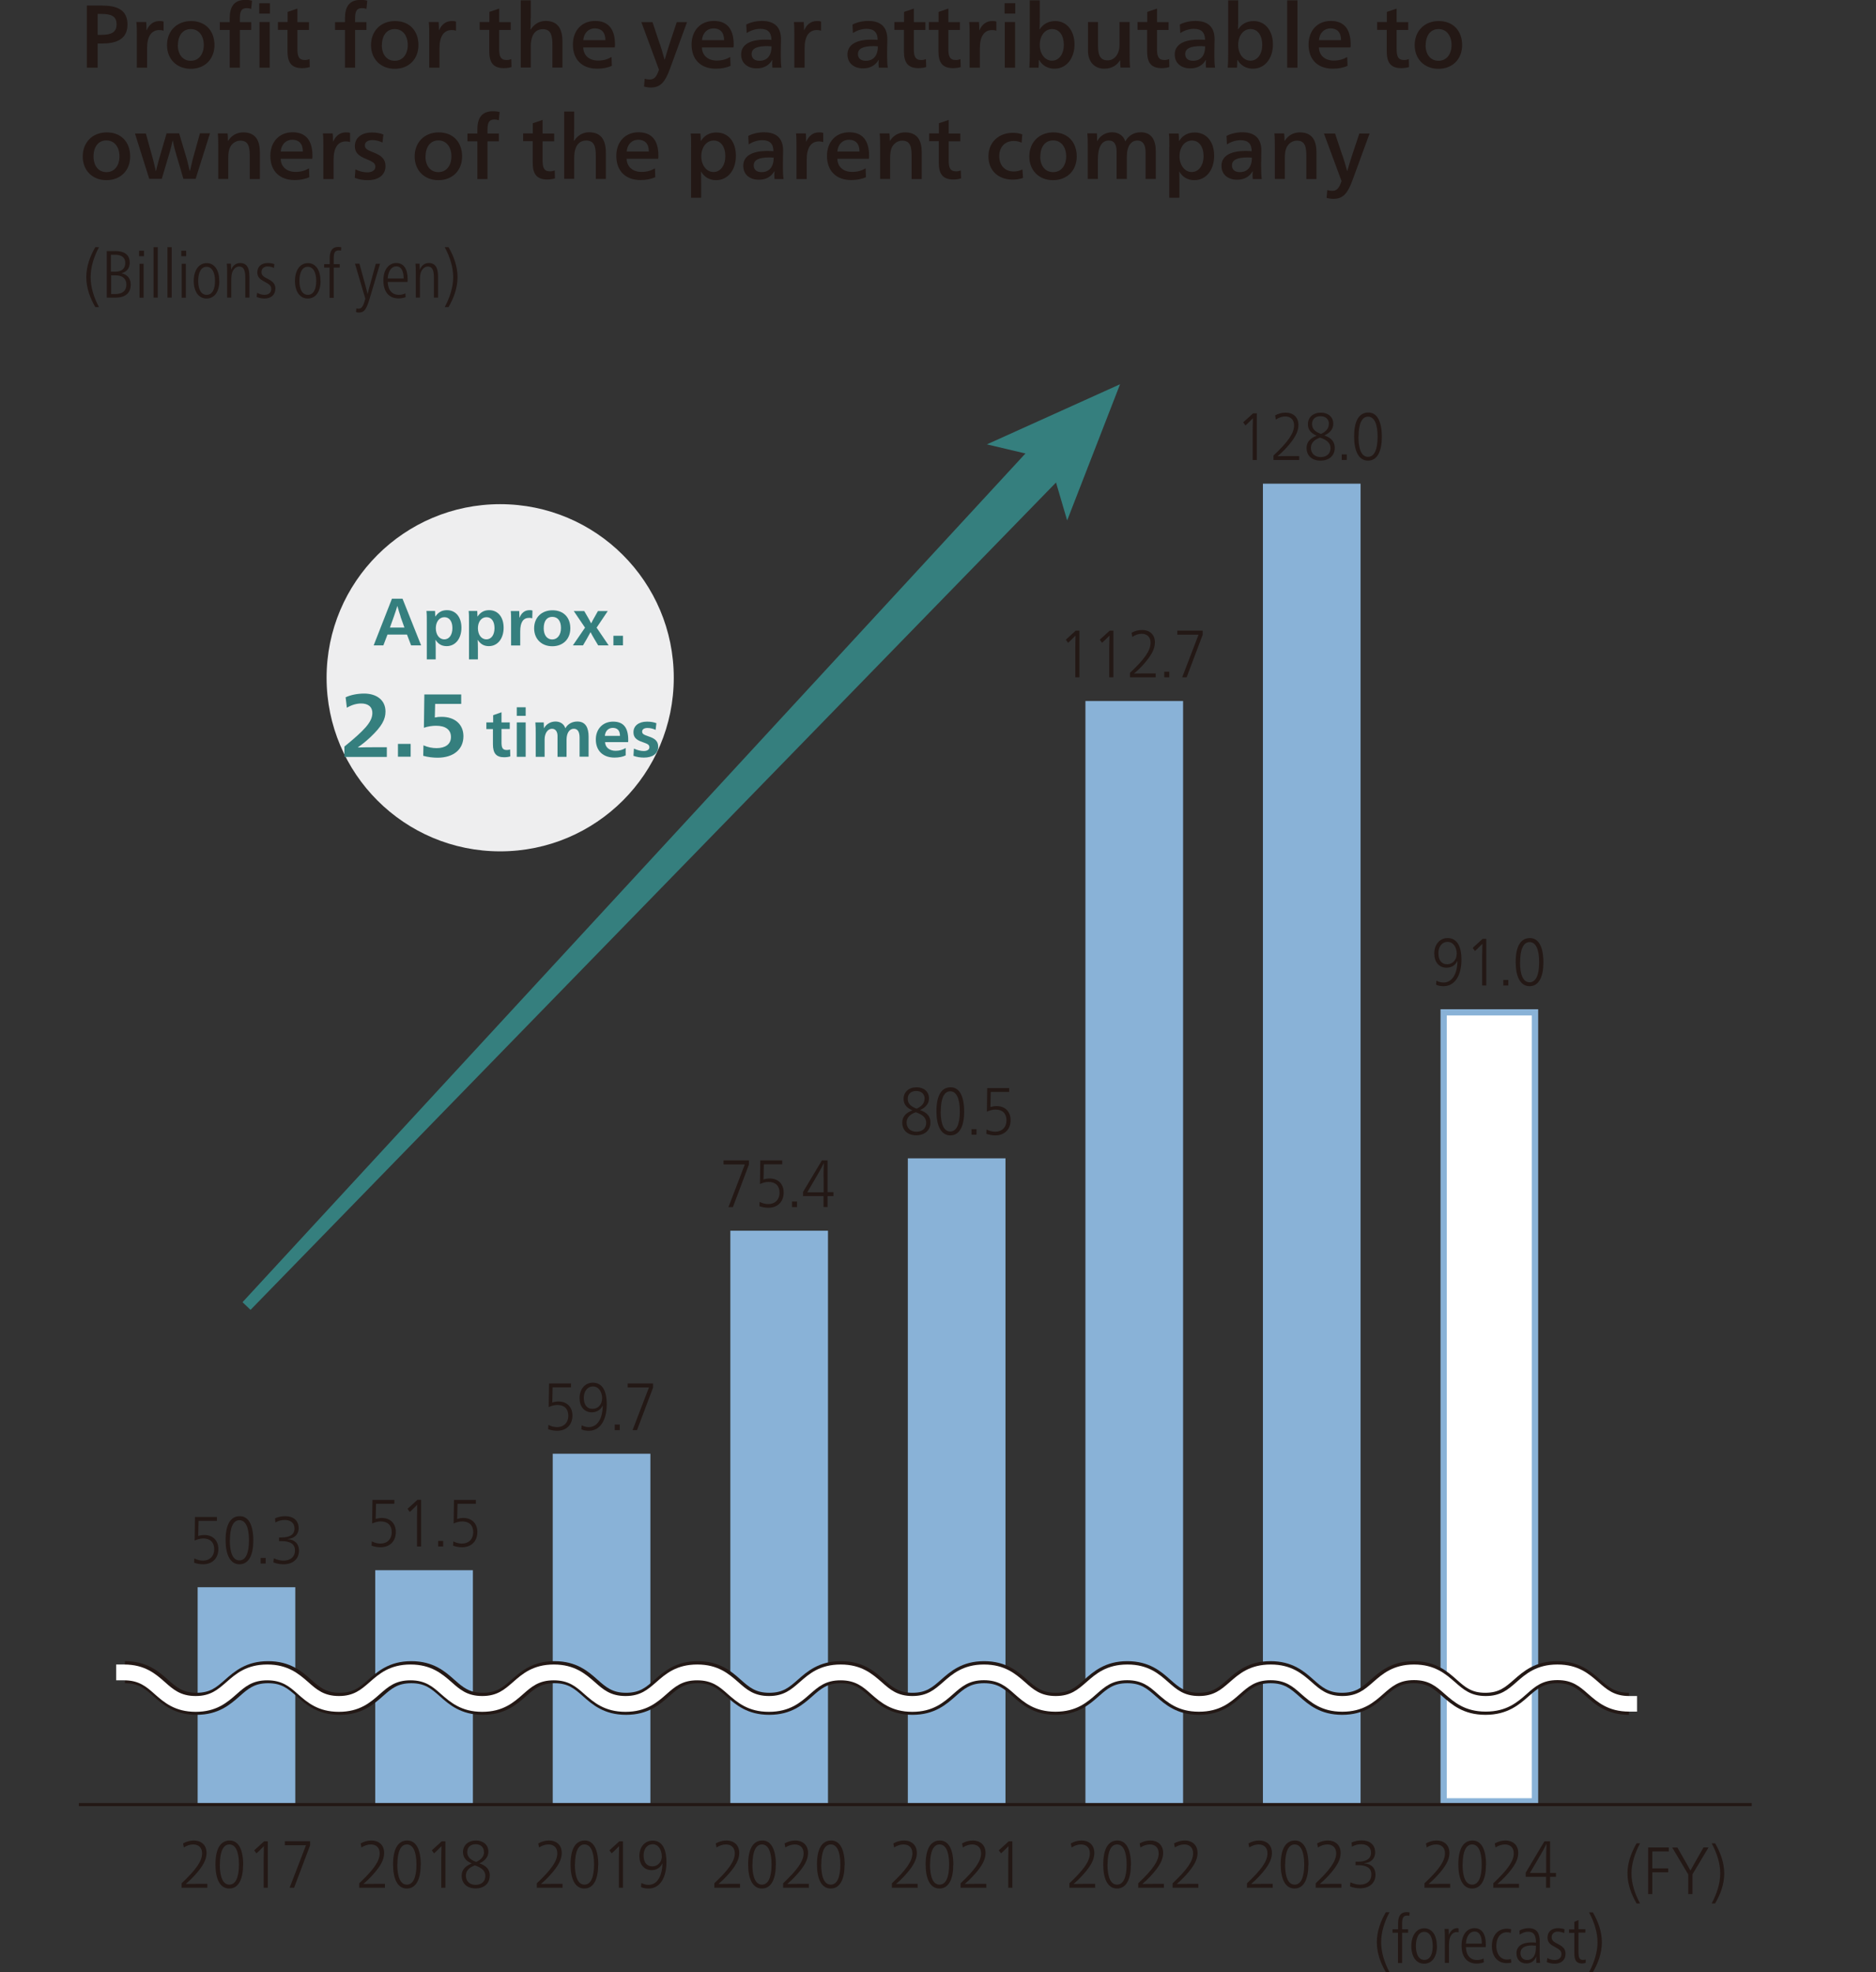 <?xml version="1.0" encoding="UTF-8"?><svg id="b" xmlns="http://www.w3.org/2000/svg" viewBox="0 0 168.48 177.12"><rect x="0" y="0" width="168.48" height="177.12" fill="#333333" stroke="none"/><defs><style>.d{fill:none;}.e{fill:#89b2d7;}.f{fill:#357f7e;}.g{fill:#231815;}.h{fill:#fff;}.i{fill:#eeeeef;}</style></defs><g id="c"><path class="g" d="M9.15.5c1.26,0,2.3.32,2.3,1.7s-1.09,1.71-2.3,1.71h-.38v2.17h-.97V.5h1.34ZM8.77,3.13h.3c.86,0,1.4-.18,1.4-.94s-.5-.94-1.41-.94h-.29v1.87Z"/><path class="g" d="M13.17,2.72c.22-.5.59-.83,1.14-.83.14,0,.26,0,.38.05v.82c-.1-.04-.23-.06-.38-.06-.71,0-1.1.57-1.1,1.62v1.76h-.92v-2.88c0-.43,0-.87-.04-1.22h.88c.02.19.03.52.03.74h.02Z"/><path class="g" d="M19.26,4.05c0,1.27-.87,2.13-2.13,2.13s-2.13-.87-2.13-2.13.87-2.16,2.16-2.16,2.1.87,2.1,2.16ZM15.97,4.05c0,.86.46,1.41,1.16,1.41s1.17-.56,1.17-1.42-.47-1.43-1.17-1.43-1.15.56-1.15,1.45Z"/><path class="g" d="M22.56.8c-.14-.05-.26-.07-.4-.07-.46,0-.62.26-.62.91v.35h1.02v.7h-1.02v3.39h-.91v-3.39h-.89v-.7h.89v-.34c0-1.05.39-1.66,1.41-1.66.21,0,.41.02.59.07l-.07.73ZM24.24,1.22h-.96V.29h.96v.94ZM24.22,6.08h-.92V1.98h.92v4.09Z"/><path class="g" d="M26.71,1.99h1.04v.7h-1.04v1.7c0,.63.1,1,.67,1,.14,0,.29-.03.42-.08l.02.71c-.19.06-.44.1-.69.1-.99,0-1.31-.54-1.31-1.53v-1.91h-.86v-.7h.87v-.91l.88-.3v1.21Z"/><path class="g" d="M32.91.8c-.14-.05-.26-.07-.4-.07-.46,0-.62.26-.62.91v.35h1.02v.7h-1.02v3.39h-.91v-3.39h-.89v-.7h.89v-.34c0-1.05.39-1.66,1.41-1.66.21,0,.41.02.59.07l-.07.73Z"/><path class="g" d="M37.58,4.05c0,1.27-.87,2.13-2.13,2.13s-2.13-.87-2.13-2.13.87-2.16,2.16-2.16,2.1.87,2.1,2.16ZM34.29,4.05c0,.86.46,1.41,1.16,1.41s1.17-.56,1.17-1.42-.47-1.43-1.17-1.43-1.15.56-1.15,1.45Z"/><path class="g" d="M39.43,2.72c.22-.5.59-.83,1.14-.83.14,0,.26,0,.38.05v.82c-.1-.04-.23-.06-.38-.06-.71,0-1.1.57-1.1,1.62v1.76h-.92v-2.88c0-.43,0-.87-.04-1.22h.88c.02.19.03.52.03.74h.02Z"/><path class="g" d="M44.83,1.99h1.04v.7h-1.04v1.7c0,.63.1,1,.67,1,.14,0,.29-.03.42-.08l.02.71c-.19.06-.44.1-.69.1-.99,0-1.31-.54-1.31-1.53v-1.91h-.86v-.7h.87v-.91l.88-.3v1.21Z"/><path class="g" d="M47.66,1.63c0,.38,0,.79-.02,1.02h.02c.3-.46.75-.77,1.34-.77,1.12,0,1.51.74,1.51,1.83v2.36h-.9v-2c0-.79-.08-1.45-.86-1.45-.66,0-1.08.5-1.08,1.54v1.9h-.9V.03h.9v1.6Z"/><path class="g" d="M52.38,4.27c.02.73.56,1.17,1.34,1.17.46,0,.84-.11,1.2-.32l.03.79c-.36.17-.82.26-1.32.26-1.35,0-2.18-.81-2.18-2.17,0-1.26.8-2.12,2-2.12,1.14,0,1.78.68,1.78,2.11,0,.07,0,.2-.02.27h-2.84ZM54.37,3.61c0-.73-.38-1.06-.95-1.06-.54,0-.98.38-1.04,1.06h1.99Z"/><path class="g" d="M59.27,3.97c.11.33.28.89.41,1.38h.02c.08-.28.3-1.02.42-1.38l.66-1.98h.92l-1.54,4.21c-.41,1.12-.82,1.66-1.7,1.66-.19,0-.43-.03-.62-.09l.06-.7c.14.05.29.07.45.07.39,0,.62-.22.83-.88l-1.58-4.27h1l.66,1.98Z"/><path class="g" d="M63.04,4.27c.02.73.56,1.17,1.34,1.17.46,0,.84-.11,1.2-.32l.03.79c-.36.17-.82.26-1.32.26-1.35,0-2.18-.81-2.18-2.17,0-1.26.8-2.12,2-2.12,1.14,0,1.78.68,1.78,2.11,0,.07,0,.2-.02.27h-2.84ZM65.03,3.61c0-.73-.38-1.06-.95-1.06-.54,0-.98.38-1.04,1.06h1.99Z"/><path class="g" d="M67.01,2.21c.4-.22.94-.33,1.42-.33,1.24,0,1.71.67,1.71,1.65,0,.35-.02.8-.02,1.1v.43c0,.39.02.77.06,1.02h-.81c0-.06-.02-.21-.02-.33,0-.1,0-.24.02-.36h-.02c-.28.47-.73.75-1.39.75-.83,0-1.4-.47-1.4-1.25,0-.86.77-1.33,2.14-1.33.17,0,.39,0,.58.02,0-.66-.32-.99-1-.99-.42,0-.88.15-1.22.38l-.04-.75ZM68.91,4.14c-.93,0-1.41.21-1.41.72,0,.38.27.6.7.6.66,0,1.09-.42,1.09-1.3-.1,0-.22-.02-.38-.02Z"/><path class="g" d="M72.22,2.72c.22-.5.59-.83,1.14-.83.14,0,.26,0,.38.05v.82c-.1-.04-.23-.06-.38-.06-.71,0-1.1.57-1.1,1.62v1.76h-.92v-2.88c0-.43,0-.87-.04-1.22h.88c.02.19.03.52.03.74h.02Z"/><path class="g" d="M76.56,2.21c.4-.22.94-.33,1.42-.33,1.24,0,1.71.67,1.71,1.65,0,.35-.02.8-.02,1.1v.43c0,.39.02.77.06,1.02h-.81c0-.06-.02-.21-.02-.33,0-.1,0-.24.02-.36h-.02c-.28.47-.73.75-1.39.75-.83,0-1.4-.47-1.4-1.25,0-.86.77-1.33,2.13-1.33.17,0,.39,0,.58.02,0-.66-.32-.99-1-.99-.42,0-.88.15-1.22.38l-.04-.75ZM78.46,4.14c-.93,0-1.41.21-1.41.72,0,.38.27.6.7.6.66,0,1.09-.42,1.09-1.3-.1,0-.22-.02-.38-.02Z"/><path class="g" d="M82.07,1.99h1.04v.7h-1.04v1.7c0,.63.1,1,.67,1,.14,0,.29-.03.42-.08l.02.71c-.19.06-.44.1-.69.1-.99,0-1.31-.54-1.31-1.53v-1.91h-.86v-.7h.87v-.91l.88-.3v1.21Z"/><path class="g" d="M85.17,1.99h1.04v.7h-1.04v1.7c0,.63.1,1,.67,1,.14,0,.29-.03.42-.08l.02.71c-.19.06-.44.1-.69.1-.99,0-1.31-.54-1.31-1.53v-1.91h-.86v-.7h.87v-.91l.88-.3v1.21Z"/><path class="g" d="M87.96,2.72c.22-.5.59-.83,1.14-.83.14,0,.26,0,.38.05v.82c-.1-.04-.23-.06-.38-.06-.71,0-1.1.57-1.1,1.62v1.76h-.92v-2.88c0-.43,0-.87-.04-1.22h.88c.02.19.03.52.03.74h.02Z"/><path class="g" d="M91.18,1.22h-.96V.29h.96v.94ZM91.16,6.08h-.92V1.98h.92v4.09Z"/><path class="g" d="M93.3,5.4c0,.24-.02.52-.03.68h-.83c.03-.34.04-.8.04-1.23V.03h.9v1.5c0,.4,0,.82-.02,1.1h.02c.3-.47.78-.74,1.39-.74,1.05,0,1.73.89,1.73,2.1s-.69,2.18-1.8,2.18c-.62,0-1.1-.3-1.37-.78h-.02ZM93.38,4.04c0,.79.46,1.41,1.1,1.41s1.06-.61,1.06-1.42-.38-1.42-1.05-1.42-1.11.62-1.11,1.42Z"/><path class="g" d="M100.59,5.41c-.24.38-.66.76-1.42.76-.89,0-1.46-.63-1.46-1.62V1.98h.9v2.07c0,.78.12,1.37.86,1.37.66,0,1.07-.62,1.07-1.36V1.98h.91v2.87c0,.43,0,.88.04,1.22h-.86c-.02-.17-.03-.39-.03-.66h-.02Z"/><path class="g" d="M103.91,1.99h1.04v.7h-1.04v1.7c0,.63.1,1,.67,1,.14,0,.29-.03.42-.08l.02.71c-.19.06-.44.1-.69.1-.99,0-1.31-.54-1.31-1.53v-1.91h-.86v-.7h.87v-.91l.88-.3v1.21Z"/><path class="g" d="M105.95,2.21c.4-.22.94-.33,1.42-.33,1.24,0,1.71.67,1.71,1.65,0,.35-.02.8-.02,1.1v.43c0,.39.02.77.06,1.02h-.81c0-.06-.02-.21-.02-.33,0-.1,0-.24.02-.36h-.02c-.28.47-.73.75-1.39.75-.83,0-1.4-.47-1.4-1.25,0-.86.77-1.33,2.14-1.33.17,0,.39,0,.58.02,0-.66-.32-.99-1-.99-.42,0-.88.15-1.22.38l-.04-.75ZM107.85,4.14c-.93,0-1.41.21-1.41.72,0,.38.27.6.7.6.66,0,1.09-.42,1.09-1.3-.1,0-.22-.02-.38-.02Z"/><path class="g" d="M111.12,5.4c0,.24-.02.52-.03.68h-.83c.03-.34.04-.8.04-1.23V.03h.9v1.5c0,.4,0,.82-.02,1.1h.02c.3-.47.78-.74,1.39-.74,1.05,0,1.73.89,1.73,2.1s-.69,2.18-1.8,2.18c-.62,0-1.1-.3-1.37-.78h-.02ZM111.2,4.04c0,.79.46,1.41,1.1,1.41s1.06-.61,1.06-1.42-.38-1.42-1.05-1.42-1.11.62-1.11,1.42Z"/><path class="g" d="M116.52,6.08h-.92V.03h.92v6.04Z"/><path class="g" d="M118.45,4.27c.02.73.56,1.17,1.34,1.17.46,0,.84-.11,1.2-.32l.03.79c-.36.17-.82.26-1.32.26-1.35,0-2.18-.81-2.18-2.17,0-1.26.8-2.12,2-2.12,1.14,0,1.78.68,1.78,2.11,0,.07,0,.2-.02.27h-2.84ZM120.44,3.61c0-.73-.38-1.06-.95-1.06-.54,0-.98.38-1.04,1.06h1.99Z"/><path class="g" d="M125.43,1.99h1.04v.7h-1.04v1.7c0,.63.1,1,.67,1,.14,0,.29-.03.42-.08l.02.71c-.19.06-.44.1-.69.1-.99,0-1.31-.54-1.31-1.53v-1.91h-.86v-.7h.87v-.91l.88-.3v1.21Z"/><path class="g" d="M131.31,4.05c0,1.27-.87,2.13-2.13,2.13s-2.13-.87-2.13-2.13.87-2.16,2.16-2.16,2.1.87,2.1,2.16ZM128.03,4.05c0,.86.46,1.41,1.16,1.41s1.17-.56,1.17-1.42-.47-1.43-1.17-1.43-1.15.56-1.15,1.45Z"/><path class="g" d="M11.69,14.05c0,1.27-.87,2.13-2.13,2.13s-2.13-.87-2.13-2.13.87-2.16,2.16-2.16,2.1.87,2.1,2.16ZM8.4,14.05c0,.86.46,1.41,1.16,1.41s1.17-.56,1.17-1.42-.47-1.43-1.18-1.43-1.15.56-1.15,1.45Z"/><path class="g" d="M13.41,16.08l-1.29-4.09h.98l.65,2.35c.07.26.18.75.24,1.02h.02c.06-.27.19-.78.26-1.02l.69-2.36h1.13l.7,2.35c.07.26.19.75.25,1.02h.02c.06-.27.18-.78.24-1.02l.66-2.36h.9l-1.29,4.09h-1.1l-.73-2.49c-.06-.22-.18-.69-.22-.94h-.02c-.05.26-.17.72-.23.94l-.74,2.49h-1.12Z"/><path class="g" d="M20.48,12.66c.3-.48.77-.77,1.36-.77,1.13,0,1.5.74,1.5,1.82v2.37h-.91v-2c0-.79-.06-1.45-.84-1.45-.38,0-.72.22-.91.56-.12.22-.18.54-.18.98v1.9h-.9v-2.85c0-.42,0-.85-.04-1.24h.88c.02.18.03.46.03.67h.02Z"/><path class="g" d="M25.21,14.27c.02.73.56,1.17,1.34,1.17.46,0,.84-.11,1.2-.32l.03.79c-.36.17-.82.26-1.32.26-1.35,0-2.18-.81-2.18-2.17,0-1.26.8-2.12,2-2.12,1.14,0,1.78.68,1.78,2.11,0,.07,0,.2-.02.27h-2.84ZM27.2,13.61c0-.73-.38-1.06-.95-1.06-.54,0-.98.38-1.04,1.06h1.99Z"/><path class="g" d="M29.92,12.72c.22-.5.59-.83,1.14-.83.14,0,.26,0,.38.05v.82c-.1-.04-.23-.06-.38-.06-.71,0-1.1.57-1.1,1.62v1.76h-.92v-2.88c0-.43,0-.87-.04-1.22h.88c.02.19.03.52.03.74h.02Z"/><path class="g" d="M31.92,15.21c.35.18.73.27,1.07.27.4,0,.72-.18.72-.5,0-.3-.18-.44-.82-.7-.74-.3-1.02-.6-1.02-1.16,0-.76.62-1.22,1.53-1.22.39,0,.75.06,1.03.18l-.08.72c-.32-.15-.62-.22-.93-.22-.37,0-.65.17-.65.47s.2.42.75.63c.74.29,1.1.61,1.1,1.23,0,.83-.66,1.27-1.58,1.27-.43,0-.81-.06-1.18-.21l.06-.76Z"/><path class="g" d="M41.5,14.05c0,1.27-.87,2.13-2.13,2.13s-2.13-.87-2.13-2.13.87-2.16,2.16-2.16,2.1.87,2.1,2.16ZM38.21,14.05c0,.86.46,1.41,1.16,1.41s1.17-.56,1.17-1.42-.47-1.43-1.17-1.43-1.15.56-1.15,1.45Z"/><path class="g" d="M44.8,10.8c-.14-.05-.26-.07-.4-.07-.46,0-.62.26-.62.91v.35h1.02v.7h-1.02v3.39h-.91v-3.39h-.89v-.7h.89v-.34c0-1.05.39-1.66,1.41-1.66.21,0,.41.02.59.07l-.07.73Z"/><path class="g" d="M48.73,11.99h1.04v.7h-1.04v1.7c0,.63.1,1,.67,1,.14,0,.29-.03.42-.08l.02.71c-.19.06-.44.1-.69.1-.99,0-1.31-.54-1.31-1.53v-1.91h-.86v-.7h.87v-.91l.88-.3v1.21Z"/><path class="g" d="M51.56,11.63c0,.38,0,.79-.02,1.02h.02c.3-.46.75-.77,1.34-.77,1.12,0,1.51.74,1.51,1.83v2.36h-.9v-2c0-.79-.08-1.45-.86-1.45-.66,0-1.08.5-1.08,1.54v1.9h-.9v-6.04h.9v1.6Z"/><path class="g" d="M56.28,14.27c.02.73.56,1.17,1.34,1.17.46,0,.84-.11,1.2-.32l.03.79c-.36.17-.82.26-1.32.26-1.35,0-2.18-.81-2.18-2.17,0-1.26.8-2.12,2-2.12,1.14,0,1.78.68,1.78,2.11,0,.07,0,.2-.02.27h-2.84ZM58.27,13.61c0-.73-.38-1.06-.95-1.06-.54,0-.98.38-1.04,1.06h1.99Z"/><path class="g" d="M62.07,13.21c0-.43,0-.88-.04-1.22h.87c.02.17.03.45.03.66h.02c.34-.51.78-.75,1.4-.75,1.06,0,1.74.83,1.74,2.09s-.7,2.19-1.78,2.19c-.62,0-1.07-.3-1.34-.76h-.02c.02.16.02.76.02,1v1.34h-.91v-4.55ZM62.98,14.04c0,.78.46,1.41,1.1,1.41s1.06-.62,1.06-1.42c0-.85-.4-1.41-1.05-1.41s-1.11.61-1.11,1.42Z"/><path class="g" d="M67.2,12.21c.4-.22.94-.33,1.42-.33,1.24,0,1.71.67,1.71,1.65,0,.35-.02.8-.02,1.1v.43c0,.39.02.77.06,1.02h-.81c0-.06-.02-.21-.02-.33,0-.1,0-.24.02-.36h-.02c-.28.47-.73.75-1.39.75-.83,0-1.4-.47-1.4-1.25,0-.86.77-1.33,2.13-1.33.17,0,.39,0,.58.02,0-.66-.32-.99-1-.99-.42,0-.88.15-1.22.38l-.04-.75ZM69.1,14.14c-.93,0-1.41.21-1.41.72,0,.38.27.6.7.6.66,0,1.09-.42,1.09-1.3-.1,0-.22-.02-.38-.02Z"/><path class="g" d="M72.41,12.72c.22-.5.59-.83,1.14-.83.14,0,.26,0,.38.05v.82c-.1-.04-.23-.06-.38-.06-.71,0-1.1.57-1.1,1.62v1.76h-.92v-2.88c0-.43,0-.87-.04-1.22h.88c.02.19.03.52.03.74h.02Z"/><path class="g" d="M75.2,14.27c.02.73.56,1.17,1.34,1.17.46,0,.84-.11,1.2-.32l.03.79c-.36.17-.82.26-1.32.26-1.35,0-2.18-.81-2.18-2.17,0-1.26.8-2.12,2-2.12,1.14,0,1.78.68,1.78,2.11,0,.07,0,.2-.02.27h-2.84ZM77.19,13.61c0-.73-.38-1.06-.95-1.06-.54,0-.98.38-1.04,1.06h1.99Z"/><path class="g" d="M79.92,12.66c.3-.48.77-.77,1.36-.77,1.13,0,1.5.74,1.5,1.82v2.37h-.91v-2c0-.79-.06-1.45-.84-1.45-.38,0-.72.22-.91.56-.12.22-.18.54-.18.98v1.9h-.9v-2.85c0-.42,0-.85-.04-1.24h.88c.02.18.03.46.03.67h.02Z"/><path class="g" d="M85.2,11.99h1.04v.7h-1.04v1.7c0,.63.1,1,.67,1,.14,0,.29-.03.42-.08l.02.71c-.19.06-.44.1-.69.1-.99,0-1.31-.54-1.31-1.53v-1.91h-.86v-.7h.87v-.91l.88-.3v1.21Z"/><path class="g" d="M91.74,12.81c-.22-.1-.43-.15-.7-.15-.82,0-1.3.58-1.3,1.36s.46,1.38,1.3,1.38c.27,0,.5-.05.78-.18l.06.76c-.28.1-.58.15-.94.15-1.3,0-2.17-.82-2.17-2.09s.93-2.11,2.18-2.11c.32,0,.6.04.86.14l-.06.74Z"/><path class="g" d="M96.7,14.05c0,1.27-.87,2.13-2.13,2.13s-2.13-.87-2.13-2.13.87-2.16,2.16-2.16,2.1.87,2.1,2.16ZM93.42,14.05c0,.86.46,1.41,1.16,1.41s1.17-.56,1.17-1.42-.47-1.43-1.17-1.43-1.15.56-1.15,1.45Z"/><path class="g" d="M98.55,12.66c.25-.48.76-.78,1.33-.78s1.02.3,1.18.82c.29-.53.78-.82,1.39-.82.96,0,1.35.68,1.35,1.73v2.46h-.92v-2.4c0-.69-.25-1.05-.73-1.05-.55,0-.95.47-.95,1.45v2h-.92v-2.43c0-.68-.22-1.02-.7-1.02-.65,0-.98.63-.98,1.66v1.79h-.91v-2.85c0-.41,0-.85-.04-1.24h.86c.02.18.02.47.02.68h.02Z"/><path class="g" d="M105.02,13.21c0-.43,0-.88-.04-1.22h.87c.02.17.03.45.03.66h.02c.34-.51.78-.75,1.4-.75,1.06,0,1.74.83,1.74,2.09s-.7,2.19-1.78,2.19c-.62,0-1.07-.3-1.34-.76h-.02c.02.16.02.76.02,1v1.34h-.91v-4.55ZM105.93,14.04c0,.78.46,1.41,1.1,1.41s1.06-.62,1.06-1.42c0-.85-.4-1.41-1.05-1.41s-1.11.61-1.11,1.42Z"/><path class="g" d="M110.15,12.21c.4-.22.94-.33,1.42-.33,1.24,0,1.71.67,1.71,1.65,0,.35-.02.8-.02,1.1v.43c0,.39.02.77.06,1.02h-.81c0-.06-.02-.21-.02-.33,0-.1,0-.24.02-.36h-.02c-.28.47-.73.75-1.39.75-.83,0-1.4-.47-1.4-1.25,0-.86.77-1.33,2.13-1.33.17,0,.39,0,.58.02,0-.66-.32-.99-1-.99-.42,0-.88.15-1.22.38l-.04-.75ZM112.05,14.14c-.93,0-1.41.21-1.41.72,0,.38.27.6.7.6.66,0,1.09-.42,1.09-1.3-.1,0-.22-.02-.38-.02Z"/><path class="g" d="M115.37,12.66c.3-.48.77-.77,1.36-.77,1.13,0,1.5.74,1.5,1.82v2.37h-.91v-2c0-.79-.06-1.45-.84-1.45-.38,0-.72.22-.91.56-.12.22-.18.54-.18.98v1.9h-.9v-2.85c0-.42,0-.85-.04-1.24h.88c.02.18.03.46.03.67h.02Z"/><path class="g" d="M120.57,13.97c.11.33.28.89.41,1.38h.02c.08-.28.3-1.02.42-1.38l.66-1.98h.92l-1.54,4.21c-.41,1.12-.82,1.66-1.7,1.66-.19,0-.43-.03-.62-.09l.06-.7c.14.05.29.07.45.07.39,0,.62-.22.83-.88l-1.58-4.27h1l.66,1.98Z"/><rect class="e" x="17.75" y="142.55" width="8.77" height="19.52"/><rect class="e" x="33.7" y="141.02" width="8.77" height="21.05"/><rect class="e" x="49.64" y="130.56" width="8.77" height="31.51"/><rect class="e" x="65.59" y="110.53" width="8.77" height="51.53"/><rect class="e" x="81.53" y="104.03" width="8.77" height="58.04"/><rect class="e" x="97.48" y="62.96" width="8.77" height="99.11"/><rect class="e" x="113.42" y="43.44" width="8.77" height="118.63"/><rect class="h" x="129.65" y="90.92" width="8.2" height="70.87"/><path class="e" d="M137.57,161.5h-7.64v-70.3h7.64v70.3ZM138.14,90.64h-8.77v71.43h8.77v-71.43Z"/><path class="g" d="M146.31,154.01c-1.99,0-3.04-.92-3.88-1.67-.77-.68-1.33-1.17-2.57-1.17s-1.79.49-2.57,1.17c-.84.74-1.89,1.67-3.88,1.67s-3.03-.92-3.88-1.67c-.77-.68-1.33-1.17-2.56-1.17s-1.79.49-2.56,1.17c-.84.74-1.89,1.67-3.87,1.67s-3.03-.92-3.87-1.67c-.77-.68-1.33-1.17-2.56-1.17s-1.79.49-2.56,1.17c-.84.74-1.89,1.67-3.87,1.67s-3.03-.92-3.88-1.67c-.77-.68-1.33-1.17-2.56-1.17s-1.79.49-2.56,1.17c-.84.74-1.89,1.67-3.87,1.67s-3.03-.92-3.87-1.67c-.77-.68-1.33-1.17-2.56-1.17s-1.79.49-2.56,1.17c-.84.74-1.89,1.67-3.87,1.67s-3.03-.92-3.87-1.67c-.77-.68-1.33-1.17-2.56-1.17s-1.79.49-2.56,1.17c-.84.74-1.89,1.67-3.87,1.67s-3.03-.92-3.87-1.67c-.77-.68-1.33-1.17-2.56-1.17s-1.79.49-2.56,1.17c-.84.74-1.89,1.67-3.87,1.67s-3.03-.92-3.87-1.67c-.77-.68-1.33-1.17-2.56-1.17s-1.79.49-2.56,1.17c-.84.74-1.89,1.67-3.87,1.67s-3.03-.92-3.87-1.67c-.77-.68-1.33-1.17-2.56-1.17s-1.79.49-2.56,1.17c-.84.74-1.89,1.67-3.87,1.67s-3.03-.92-3.87-1.67c-.77-.68-1.33-1.17-2.56-1.17s-1.79.49-2.56,1.17c-.84.74-1.89,1.67-3.87,1.67s-3.03-.92-3.87-1.67c-.77-.68-1.33-1.17-2.56-1.17v-1.98c1.98,0,3.03.92,3.87,1.67.77.68,1.33,1.17,2.56,1.17s1.79-.49,2.56-1.17c.84-.74,1.89-1.67,3.87-1.67s3.03.92,3.87,1.67c.77.68,1.33,1.17,2.56,1.17s1.79-.49,2.56-1.17c.84-.74,1.89-1.67,3.87-1.67s3.03.92,3.87,1.67c.77.68,1.33,1.17,2.56,1.17s1.79-.49,2.56-1.17c.84-.74,1.89-1.67,3.87-1.67s3.03.92,3.87,1.67c.77.68,1.33,1.17,2.56,1.17s1.79-.49,2.56-1.17c.84-.74,1.89-1.67,3.87-1.67s3.03.92,3.87,1.67c.77.68,1.33,1.17,2.56,1.17s1.79-.49,2.56-1.17c.84-.74,1.89-1.67,3.87-1.67s3.03.92,3.87,1.67c.77.68,1.33,1.17,2.56,1.17s1.79-.49,2.56-1.17c.84-.74,1.89-1.67,3.87-1.67s3.03.92,3.87,1.67c.77.68,1.33,1.17,2.56,1.17s1.79-.49,2.56-1.17c.84-.74,1.89-1.67,3.87-1.67s3.03.92,3.87,1.67c.77.68,1.33,1.17,2.56,1.17s1.79-.49,2.56-1.17c.84-.74,1.89-1.67,3.87-1.67s3.03.92,3.87,1.67c.77.68,1.33,1.17,2.56,1.17s1.79-.49,2.56-1.17c.84-.74,1.89-1.67,3.87-1.67s3.03.92,3.87,1.67c.77.68,1.33,1.17,2.56,1.17s1.79-.49,2.57-1.17c.84-.74,1.89-1.67,3.88-1.67s3.03.92,3.88,1.67c.77.68,1.33,1.17,2.57,1.17v1.98Z"/><path class="h" d="M147.02,153.72h-.71c-1.88,0-2.84-.85-3.69-1.59-.76-.67-1.41-1.24-2.75-1.24s-2,.57-2.75,1.24c-.85.75-1.81,1.59-3.69,1.59s-2.84-.85-3.69-1.59c-.76-.67-1.41-1.24-2.75-1.24s-1.99.57-2.75,1.24c-.85.75-1.81,1.6-3.69,1.6s-2.84-.85-3.69-1.59c-.75-.67-1.41-1.24-2.75-1.24s-1.99.57-2.75,1.24c-.85.75-1.81,1.59-3.69,1.59s-2.84-.85-3.69-1.59c-.75-.67-1.41-1.24-2.75-1.24s-1.99.57-2.75,1.24c-.85.75-1.81,1.59-3.69,1.59s-2.84-.85-3.68-1.59c-.75-.67-1.41-1.24-2.75-1.24s-1.99.57-2.75,1.24c-.85.75-1.81,1.6-3.68,1.6s-2.84-.85-3.69-1.59c-.75-.67-1.41-1.24-2.75-1.24s-1.99.57-2.75,1.24c-.85.75-1.81,1.59-3.69,1.59s-2.84-.85-3.69-1.59c-.75-.67-1.41-1.24-2.75-1.24s-1.99.57-2.75,1.24c-.85.75-1.81,1.59-3.69,1.59s-2.84-.85-3.69-1.59c-.75-.67-1.41-1.24-2.75-1.24s-1.99.57-2.75,1.24c-.85.75-1.81,1.59-3.68,1.59s-2.84-.85-3.69-1.59c-.75-.67-1.41-1.24-2.75-1.24s-1.99.57-2.75,1.24c-.85.75-1.81,1.59-3.68,1.59s-2.84-.85-3.68-1.59c-.75-.67-1.41-1.24-2.75-1.24s-1.99.57-2.75,1.24c-.85.75-1.81,1.59-3.68,1.59s-2.84-.85-3.68-1.59c-.75-.67-1.41-1.24-2.75-1.24h-.71v-1.42h.71c1.88,0,2.84.85,3.68,1.59.75.67,1.41,1.24,2.75,1.24s1.99-.58,2.75-1.24c.85-.75,1.81-1.59,3.68-1.59s2.84.85,3.69,1.59c.75.67,1.41,1.24,2.75,1.24s1.99-.58,2.75-1.24c.85-.75,1.81-1.59,3.68-1.59s2.84.85,3.69,1.59c.75.67,1.41,1.24,2.75,1.24s1.99-.58,2.75-1.24c.85-.75,1.81-1.59,3.68-1.59s2.84.85,3.69,1.59c.75.67,1.41,1.24,2.75,1.24s1.99-.58,2.75-1.24c.85-.75,1.81-1.59,3.69-1.59s2.84.85,3.69,1.59c.75.67,1.41,1.24,2.75,1.24s1.99-.58,2.75-1.24c.85-.75,1.81-1.59,3.69-1.59s2.84.85,3.69,1.59c.75.67,1.41,1.24,2.75,1.24s1.99-.58,2.75-1.24c.85-.75,1.81-1.59,3.68-1.59s2.84.85,3.69,1.59c.75.67,1.41,1.24,2.75,1.24s1.99-.58,2.75-1.24c.85-.75,1.81-1.59,3.69-1.59s2.84.85,3.68,1.59c.76.67,1.41,1.24,2.75,1.24s1.99-.58,2.75-1.24c.85-.75,1.81-1.59,3.69-1.59s2.84.85,3.69,1.59c.75.67,1.41,1.24,2.75,1.24s1.99-.58,2.75-1.24c.85-.75,1.81-1.59,3.68-1.59s2.84.85,3.69,1.59c.76.67,1.41,1.24,2.75,1.24s2-.58,2.75-1.24c.85-.75,1.81-1.59,3.69-1.59s2.84.85,3.69,1.59c.76.67,1.41,1.24,2.75,1.24h.71v1.42Z"/><rect class="g" x="7.08" y="161.93" width="150.24" height=".28"/><path class="g" d="M8.89,27.58h-.33c-.46-.78-.81-1.72-.81-2.69s.35-1.91.81-2.69h.33c-.48.89-.75,1.82-.75,2.7s.28,1.8.75,2.69Z"/><path class="g" d="M9.59,22.55h.81c.71,0,1.25.29,1.25,1.04,0,.47-.24.82-.74.95h0c.52.12.83.47.83,1.01,0,.85-.59,1.18-1.34,1.18h-.81v-4.19ZM9.97,24.4h.39c.58,0,.89-.29.89-.78s-.32-.74-.91-.74h-.38v1.52ZM9.97,26.41h.38c.62,0,1-.28,1-.84s-.37-.84-.95-.84h-.42v1.68Z"/><path class="g" d="M12.93,23.01h-.44v-.49h.44v.49ZM12.9,23.69v3.05h-.37v-3.05h.37Z"/><path class="g" d="M14.17,22.2v4.53h-.38v-4.53h.38Z"/><path class="g" d="M15.42,22.2v4.53h-.38v-4.53h.38Z"/><path class="g" d="M16.72,23.01h-.44v-.49h.44v.49ZM16.69,23.69v3.05h-.37v-3.05h.37Z"/><path class="g" d="M19.7,25.22c0,.95-.42,1.59-1.15,1.59s-1.15-.65-1.15-1.58.44-1.6,1.16-1.6,1.13.65,1.13,1.59ZM17.8,25.23c0,.74.25,1.25.76,1.25s.75-.51.75-1.25-.26-1.27-.76-1.27-.75.53-.75,1.27Z"/><path class="g" d="M20.76,24.23c.14-.37.43-.61.8-.61.62,0,.84.46.84,1.21v1.9h-.37v-1.69c0-.62-.06-1.1-.55-1.1-.26,0-.47.18-.6.46-.08.18-.11.43-.11.83v1.5h-.37v-2.17c0-.34,0-.64-.03-.88h.37c.01.16.02.39.02.54h.01Z"/><path class="g" d="M23.08,26.29c.22.13.46.19.67.19.38,0,.61-.21.61-.52,0-.28-.13-.41-.6-.66-.45-.23-.65-.45-.65-.83,0-.55.39-.85.94-.85.22,0,.44.04.59.1l-.04.34c-.17-.08-.37-.13-.57-.13-.31,0-.55.18-.55.51,0,.28.19.42.54.59.53.26.71.5.71.9,0,.56-.41.88-.96.88-.26,0-.5-.05-.72-.14l.04-.37Z"/><path class="g" d="M28.79,25.22c0,.95-.42,1.59-1.15,1.59s-1.15-.65-1.15-1.58.44-1.6,1.16-1.6,1.13.65,1.13,1.59ZM26.89,25.23c0,.74.25,1.25.76,1.25s.75-.51.75-1.25-.26-1.27-.76-1.27-.75.53-.75,1.27Z"/><path class="g" d="M29.61,23.71v-.5c0-.62.19-1.03.77-1.03.1,0,.18.01.27.03l-.03.3c-.08-.02-.14-.02-.21-.02-.37,0-.44.27-.44.74v.49h.54v.31h-.54v2.72h-.37v-2.72h-.49v-.31h.49Z"/><path class="g" d="M33.01,26.4h.01c.04-.21.13-.53.73-2.71h.38l-.94,3.15c-.3,1-.5,1.23-.97,1.23-.07,0-.16-.01-.24-.04l.02-.33c.08.02.14.02.2.02.28,0,.41-.16.61-.89l-.93-3.15h.4c.61,2.19.68,2.5.73,2.71Z"/><path class="g" d="M34.82,25.32c.02.74.4,1.16,1,1.16.21,0,.39-.04.59-.13l.02.34c-.2.07-.41.11-.64.11-.85,0-1.36-.58-1.36-1.62,0-.96.48-1.56,1.16-1.56s1.02.55,1.02,1.46c0,.06,0,.17-.01.24h-1.79ZM36.25,25.01c0-.65-.2-1.09-.66-1.09-.41,0-.73.4-.77,1.09h1.43Z"/><path class="g" d="M37.7,24.23c.14-.37.43-.61.8-.61.62,0,.84.46.84,1.21v1.9h-.37v-1.69c0-.62-.06-1.1-.55-1.1-.26,0-.47.18-.6.46-.08.18-.11.43-.11.83v1.5h-.37v-2.17c0-.34,0-.64-.03-.88h.37c.01.16.02.39.02.54h.01Z"/><path class="g" d="M39.94,22.2h.34c.46.78.81,1.71.81,2.69s-.35,1.91-.81,2.69h-.34c.47-.88.76-1.82.76-2.69s-.28-1.8-.76-2.69Z"/><path class="g" d="M124.79,177.12h-.33c-.46-.78-.81-1.72-.81-2.69s.35-1.91.81-2.69h.33c-.48.89-.75,1.82-.75,2.7s.28,1.8.75,2.69Z"/><path class="g" d="M125.56,173.26v-.5c0-.62.19-1.03.77-1.03.1,0,.18.01.27.03l-.03.3c-.08-.02-.14-.02-.21-.02-.37,0-.44.27-.44.74v.49h.54v.31h-.54v2.72h-.37v-2.72h-.49v-.31h.49Z"/><path class="g" d="M129.05,174.77c0,.95-.42,1.59-1.15,1.59s-1.15-.65-1.15-1.58.44-1.6,1.16-1.6,1.13.65,1.13,1.59ZM127.16,174.77c0,.74.25,1.25.76,1.25s.75-.51.75-1.25-.26-1.27-.76-1.27-.75.53-.75,1.27Z"/><path class="g" d="M130.12,173.78c.13-.35.39-.61.73-.61.04,0,.09,0,.14.02v.35s-.1-.02-.16-.02c-.27,0-.47.17-.59.44-.08.18-.11.43-.11.83v1.5h-.37v-2.17c0-.34,0-.64-.03-.88h.37c.01.16.02.39.02.54h.01Z"/><path class="g" d="M131.65,174.87c.02.74.4,1.16,1,1.16.21,0,.39-.04.59-.13l.02.34c-.2.07-.41.11-.64.11-.85,0-1.36-.58-1.36-1.62,0-.96.48-1.56,1.16-1.56s1.02.55,1.02,1.46c0,.06,0,.17-.01.24h-1.79ZM133.08,174.56c0-.65-.2-1.09-.66-1.09-.41,0-.73.4-.77,1.09h1.43Z"/><path class="g" d="M135.67,173.59c-.12-.04-.23-.05-.35-.05-.6,0-.94.53-.94,1.22s.35,1.23.97,1.23c.11,0,.23-.02.34-.05l.04.32c-.12.04-.26.05-.43.05-.82,0-1.32-.63-1.32-1.54s.52-1.55,1.33-1.55c.13,0,.26.01.4.04l-.03.33Z"/><path class="g" d="M136.44,173.4c.23-.15.55-.23.85-.23.78,0,.99.53.99,1.18,0,.42-.01.88-.01,1.03,0,.32.02.69.04.91h-.33c0-.08-.01-.21-.01-.3s0-.18.01-.26h-.01c-.17.38-.46.61-.89.61-.53,0-.89-.35-.89-.91,0-.61.47-.98,1.37-.98.11,0,.26,0,.38.02v-.04c0-.56-.15-.94-.7-.94-.26,0-.53.1-.76.26l-.02-.35ZM137.62,174.72c-.71,0-1.07.23-1.07.7,0,.35.23.61.59.61s.58-.21.7-.5c.07-.16.1-.38.1-.79-.06,0-.16-.01-.31-.01Z"/><path class="g" d="M138.95,175.84c.22.13.46.19.67.19.38,0,.61-.21.61-.52,0-.28-.13-.41-.6-.66-.45-.23-.65-.45-.65-.83,0-.55.39-.85.94-.85.22,0,.44.04.59.1l-.04.34c-.17-.08-.37-.13-.57-.13-.31,0-.55.18-.55.51,0,.28.19.42.54.59.53.26.71.5.71.9,0,.56-.41.88-.96.88-.26,0-.5-.05-.72-.14l.04-.37Z"/><path class="g" d="M141.76,173.26h.62v.31h-.62v1.75c0,.47.08.7.38.7.1,0,.17-.01.27-.04v.29c-.08.05-.21.07-.34.07-.53,0-.68-.33-.68-.92v-1.83h-.48v-.31h.48v-.68l.37-.16v.83Z"/><path class="g" d="M142.71,171.75h.34c.46.78.81,1.71.81,2.69s-.35,1.91-.81,2.69h-.34c.47-.88.76-1.82.76-2.69s-.28-1.8-.76-2.69Z"/><path class="g" d="M147.29,170.95h-.31c-.46-.79-.82-1.72-.82-2.7s.36-1.91.82-2.7h.31c-.47.89-.77,1.82-.77,2.71s.29,1.8.77,2.69Z"/><path class="g" d="M148.02,170.11v-4.19h1.85v.36h-1.48v1.52h1.43v.35h-1.43v1.96h-.37Z"/><path class="g" d="M150.64,165.92l.57,1c.19.32.48.85.6,1.07h.01c.11-.22.42-.75.6-1.07l.57-1h.45l-1.44,2.41v1.78h-.38v-1.76l-1.44-2.42h.46Z"/><path class="g" d="M153.72,165.55h.31c.46.79.82,1.72.82,2.71s-.36,1.91-.82,2.69h-.31c.48-.89.77-1.82.77-2.71s-.29-1.8-.77-2.69Z"/><path class="g" d="M128.08,165.55c.29-.16.6-.25.95-.25.63,0,1.14.37,1.14,1.12,0,.61-.34,1.21-1.06,2-.31.34-.58.59-.81.78h0c.33,0,.8-.01,1.11-.01h.83v.35h-2.31v-.4c1.28-1.21,1.84-1.98,1.84-2.7,0-.54-.36-.79-.79-.79-.27,0-.55.08-.85.27l-.07-.36Z"/><path class="g" d="M133.45,167.49c0,1.26-.4,2.12-1.24,2.12s-1.24-.87-1.24-2.16c0-1.38.43-2.15,1.28-2.15.79,0,1.21.8,1.21,2.19ZM131.35,167.44c0,1.2.31,1.82.86,1.82s.86-.62.86-1.81-.32-1.8-.86-1.8-.85.62-.85,1.79Z"/><path class="g" d="M134.26,165.55c.29-.16.6-.25.95-.25.63,0,1.14.37,1.14,1.12,0,.61-.34,1.21-1.06,2-.31.34-.58.59-.81.78h0c.33,0,.8-.01,1.11-.01h.83v.35h-2.31v-.4c1.28-1.21,1.84-1.98,1.84-2.7,0-.54-.36-.79-.79-.79-.27,0-.55.08-.85.27l-.07-.36Z"/><path class="g" d="M139.21,168.21h.53v.35h-.53v.98h-.36v-.98h-1.83v-.37l1.68-2.82h.51v2.84ZM138.86,166.91c0-.37,0-.84.03-1.3h-.01c-.1.21-.33.64-.51.95l-.97,1.65h1.46v-1.3Z"/><path class="g" d="M112.14,165.55c.29-.16.6-.25.95-.25.63,0,1.14.37,1.14,1.12,0,.61-.34,1.21-1.06,2-.31.34-.58.59-.81.78h0c.33,0,.8-.01,1.11-.01h.83v.35h-2.31v-.4c1.28-1.21,1.84-1.98,1.84-2.7,0-.54-.36-.79-.79-.79-.27,0-.55.08-.85.27l-.07-.36Z"/><path class="g" d="M117.5,167.49c0,1.26-.4,2.12-1.24,2.12s-1.24-.87-1.24-2.16c0-1.38.43-2.15,1.28-2.15.79,0,1.21.8,1.21,2.19ZM115.41,167.44c0,1.2.31,1.82.86,1.82s.86-.62.86-1.81-.32-1.8-.86-1.8-.85.62-.85,1.79Z"/><path class="g" d="M118.31,165.55c.29-.16.6-.25.95-.25.63,0,1.14.37,1.14,1.12,0,.61-.34,1.21-1.06,2-.31.34-.58.59-.81.78h0c.33,0,.8-.01,1.11-.01h.83v.35h-2.31v-.4c1.28-1.21,1.84-1.98,1.84-2.7,0-.54-.36-.79-.79-.79-.27,0-.55.08-.85.27l-.07-.36Z"/><path class="g" d="M121.74,167.54v-.34c.05,0,.15,0,.21,0,.74,0,1.18-.25,1.18-.81,0-.53-.41-.76-.87-.76-.28,0-.53.05-.85.22l-.03-.37c.3-.13.6-.19.92-.19.71,0,1.2.38,1.2,1.07,0,.6-.42.93-.97.98v.02c.57.02,1,.36,1,1.02,0,.75-.57,1.21-1.38,1.21-.29,0-.6-.05-.91-.17l.04-.37c.32.15.6.21.87.21.54,0,1.01-.28,1.01-.92,0-.57-.42-.83-1.2-.83-.05,0-.15,0-.21,0Z"/><path class="g" d="M96.19,165.55c.29-.16.6-.25.95-.25.63,0,1.14.37,1.14,1.12,0,.61-.34,1.21-1.06,2-.31.34-.58.59-.81.78h0c.33,0,.8-.01,1.11-.01h.83v.35h-2.31v-.4c1.28-1.21,1.84-1.98,1.84-2.7,0-.54-.36-.79-.79-.79-.27,0-.55.08-.85.27l-.07-.36Z"/><path class="g" d="M101.56,167.49c0,1.26-.4,2.12-1.24,2.12s-1.24-.87-1.24-2.16c0-1.38.43-2.15,1.28-2.15.79,0,1.21.8,1.21,2.19ZM99.46,167.44c0,1.2.31,1.82.86,1.82s.86-.62.86-1.81-.32-1.8-.86-1.8-.85.62-.85,1.79Z"/><path class="g" d="M102.37,165.55c.29-.16.6-.25.95-.25.63,0,1.14.37,1.14,1.12,0,.61-.34,1.21-1.06,2-.31.34-.58.59-.81.78h0c.33,0,.8-.01,1.11-.01h.83v.35h-2.31v-.4c1.28-1.21,1.84-1.98,1.84-2.7,0-.54-.36-.79-.79-.79-.27,0-.55.08-.85.27l-.07-.36Z"/><path class="g" d="M105.46,165.55c.29-.16.6-.25.95-.25.63,0,1.14.37,1.14,1.12,0,.61-.34,1.21-1.06,2-.31.34-.58.59-.81.78h0c.33,0,.8-.01,1.11-.01h.83v.35h-2.31v-.4c1.28-1.21,1.84-1.98,1.84-2.7,0-.54-.36-.79-.79-.79-.27,0-.55.08-.85.27l-.07-.36Z"/><path class="g" d="M80.25,165.55c.29-.16.6-.25.95-.25.63,0,1.14.37,1.14,1.12,0,.61-.34,1.21-1.06,2-.31.34-.58.59-.81.78h0c.33,0,.8-.01,1.11-.01h.83v.35h-2.31v-.4c1.28-1.21,1.84-1.98,1.84-2.7,0-.54-.36-.79-.79-.79-.27,0-.55.08-.85.27l-.07-.36Z"/><path class="g" d="M85.61,167.49c0,1.26-.4,2.12-1.24,2.12s-1.24-.87-1.24-2.16c0-1.38.43-2.15,1.28-2.15.79,0,1.21.8,1.21,2.19ZM83.52,167.44c0,1.2.31,1.82.86,1.82s.86-.62.86-1.81-.32-1.8-.86-1.8-.85.62-.85,1.79Z"/><path class="g" d="M86.42,165.55c.29-.16.6-.25.95-.25.63,0,1.14.37,1.14,1.12,0,.61-.34,1.21-1.06,2-.31.34-.58.59-.81.78h0c.33,0,.8-.01,1.11-.01h.83v.35h-2.31v-.4c1.28-1.21,1.84-1.98,1.84-2.7,0-.54-.36-.79-.79-.79-.27,0-.55.08-.85.27l-.07-.36Z"/><path class="g" d="M90.92,169.54h-.37v-2.61c0-.35.01-.92.02-1.12h-.01c-.11.12-.29.29-.44.44l-.22.2-.2-.27.89-.81h.33v4.17Z"/><path class="g" d="M64.3,165.55c.29-.16.6-.25.95-.25.63,0,1.14.37,1.14,1.12,0,.61-.34,1.21-1.06,2-.31.34-.58.59-.81.78h0c.33,0,.8-.01,1.11-.01h.83v.35h-2.31v-.4c1.28-1.21,1.84-1.98,1.84-2.7,0-.54-.36-.79-.79-.79-.27,0-.55.08-.85.27l-.07-.36Z"/><path class="g" d="M69.67,167.49c0,1.26-.4,2.12-1.24,2.12s-1.24-.87-1.24-2.16c0-1.38.43-2.15,1.28-2.15.79,0,1.21.8,1.21,2.19ZM67.57,167.44c0,1.2.31,1.82.86,1.82s.86-.62.86-1.81-.32-1.8-.86-1.8-.85.62-.85,1.79Z"/><path class="g" d="M70.48,165.55c.29-.16.6-.25.95-.25.63,0,1.14.37,1.14,1.12,0,.61-.34,1.21-1.06,2-.31.34-.58.59-.81.78h0c.33,0,.8-.01,1.11-.01h.83v.35h-2.31v-.4c1.28-1.21,1.84-1.98,1.84-2.7,0-.54-.36-.79-.79-.79-.27,0-.55.08-.85.27l-.07-.36Z"/><path class="g" d="M75.85,167.49c0,1.26-.4,2.12-1.24,2.12s-1.24-.87-1.24-2.16c0-1.38.43-2.15,1.28-2.15.79,0,1.21.8,1.21,2.19ZM73.75,167.44c0,1.2.31,1.82.86,1.82s.86-.62.86-1.81-.32-1.8-.86-1.8-.85.62-.85,1.79Z"/><path class="g" d="M48.36,165.55c.29-.16.6-.25.95-.25.63,0,1.14.37,1.14,1.12,0,.61-.34,1.21-1.06,2-.31.34-.58.59-.81.78h0c.33,0,.8-.01,1.11-.01h.83v.35h-2.31v-.4c1.28-1.21,1.84-1.98,1.84-2.7,0-.54-.36-.79-.79-.79-.27,0-.55.08-.85.27l-.07-.36Z"/><path class="g" d="M53.72,167.49c0,1.26-.4,2.12-1.24,2.12s-1.24-.87-1.24-2.16c0-1.38.43-2.15,1.28-2.15.79,0,1.21.8,1.21,2.19ZM51.63,167.44c0,1.2.31,1.82.86,1.82s.86-.62.86-1.81-.32-1.8-.86-1.8-.85.62-.85,1.79Z"/><path class="g" d="M55.95,169.54h-.37v-2.61c0-.35.01-.92.02-1.12h-.01c-.11.12-.29.29-.44.44l-.22.2-.2-.27.89-.81h.33v4.17Z"/><path class="g" d="M57.61,169.12c.21.11.42.16.63.16.79,0,1.23-.8,1.25-1.91h-.02c-.17.39-.55.59-.95.59-.68,0-1.1-.53-1.1-1.27,0-.79.47-1.38,1.19-1.38.81,0,1.24.66,1.24,1.93,0,1.4-.58,2.37-1.61,2.37-.23,0-.44-.03-.67-.13l.03-.36ZM59.43,166.72c0-.59-.31-1.09-.81-1.09s-.82.42-.82,1c0,.61.26.99.79.99.48,0,.85-.39.85-.91Z"/><path class="g" d="M32.41,165.55c.29-.16.6-.25.95-.25.63,0,1.14.37,1.14,1.12,0,.61-.34,1.21-1.06,2-.31.34-.58.59-.81.78h0c.33,0,.8-.01,1.11-.01h.83v.35h-2.31v-.4c1.28-1.21,1.84-1.98,1.84-2.7,0-.54-.36-.79-.79-.79-.27,0-.55.08-.85.27l-.07-.36Z"/><path class="g" d="M37.78,167.49c0,1.26-.4,2.12-1.24,2.12s-1.24-.87-1.24-2.16c0-1.38.43-2.15,1.28-2.15.79,0,1.21.8,1.21,2.19ZM35.68,167.44c0,1.2.31,1.82.86,1.82s.86-.62.86-1.81-.32-1.8-.86-1.8-.85.62-.85,1.79Z"/><path class="g" d="M40,169.54h-.37v-2.61c0-.35.01-.92.02-1.12h-.01c-.11.12-.29.29-.44.44l-.22.2-.2-.27.89-.81h.33v4.17Z"/><path class="g" d="M43.98,168.46c0,.71-.52,1.14-1.27,1.14s-1.25-.44-1.25-1.14c0-.54.34-.88.91-1.1h0c-.52-.22-.79-.54-.79-1.02,0-.62.47-1.04,1.17-1.04.66,0,1.11.4,1.11,1,0,.47-.29.81-.8,1.05h0c.58.2.93.52.93,1.11ZM41.84,168.45c0,.51.35.83.87.83s.88-.3.88-.8c0-.44-.29-.73-.94-.95-.55.2-.81.5-.81.93ZM43.46,166.32c0-.45-.32-.69-.75-.69s-.75.25-.75.71c0,.48.39.74.81.88.37-.17.7-.44.7-.89Z"/><path class="g" d="M16.46,165.55c.29-.16.6-.25.95-.25.63,0,1.14.37,1.14,1.12,0,.61-.34,1.21-1.06,2-.31.34-.58.59-.81.78h0c.33,0,.8-.01,1.11-.01h.83v.35h-2.31v-.4c1.28-1.21,1.84-1.98,1.84-2.7,0-.54-.36-.79-.79-.79-.27,0-.55.08-.85.27l-.07-.36Z"/><path class="g" d="M21.83,167.49c0,1.26-.4,2.12-1.24,2.12s-1.24-.87-1.24-2.16c0-1.38.43-2.15,1.28-2.15.79,0,1.21.8,1.21,2.19ZM19.74,167.44c0,1.2.31,1.82.86,1.82s.86-.62.86-1.81-.32-1.8-.86-1.8-.85.62-.85,1.79Z"/><path class="g" d="M24.05,169.54h-.37v-2.61c0-.35.01-.92.02-1.12h-.01c-.11.12-.29.29-.44.44l-.22.2-.2-.27.89-.81h.33v4.17Z"/><path class="g" d="M27.85,165.73l-1.44,3.81h-.4l1.47-3.82h-1.9v-.36h2.27v.36Z"/><path class="g" d="M19.46,136.59h-1.63l-.03,1.36c.17-.06.36-.09.56-.09.75,0,1.25.49,1.25,1.26,0,.83-.54,1.37-1.38,1.37-.26,0-.53-.05-.8-.14l.02-.39c.24.13.52.2.78.2.61,0,1.01-.4,1.01-1.02s-.36-.97-.99-.97c-.26,0-.54.08-.77.19l.03-2.12h1.97v.35Z"/><path class="g" d="M22.75,138.37c0,1.26-.4,2.12-1.24,2.12s-1.25-.87-1.25-2.17c0-1.38.43-2.15,1.28-2.15.79,0,1.21.8,1.21,2.2ZM20.64,138.32c0,1.21.31,1.82.86,1.82s.86-.62.86-1.81-.32-1.8-.86-1.8-.85.62-.85,1.79Z"/><path class="g" d="M23.86,140.42h-.45v-.5h.45v.5Z"/><path class="g" d="M25.06,138.42v-.34c.05,0,.15,0,.21,0,.75,0,1.18-.25,1.18-.81,0-.53-.41-.76-.87-.76-.28,0-.53.05-.85.22l-.03-.37c.3-.13.6-.19.92-.19.71,0,1.2.38,1.2,1.07,0,.61-.42.93-.97.98v.02c.57.02,1,.37,1,1.03,0,.76-.57,1.22-1.39,1.22-.29,0-.61-.05-.91-.17l.04-.37c.32.15.6.21.88.21.54,0,1.02-.28,1.02-.92,0-.57-.42-.83-1.21-.83-.05,0-.15,0-.21,0Z"/><path class="g" d="M35.4,135.06h-1.63l-.03,1.36c.17-.06.36-.09.56-.09.75,0,1.25.49,1.25,1.26,0,.83-.54,1.37-1.38,1.37-.26,0-.53-.05-.8-.14l.02-.39c.24.13.52.2.78.2.61,0,1.01-.4,1.01-1.02s-.36-.97-.99-.97c-.26,0-.54.08-.77.19l.03-2.12h1.97v.35Z"/><path class="g" d="M37.82,138.89h-.37v-2.61c0-.35.01-.92.02-1.13h-.01c-.11.12-.29.29-.44.44l-.22.2-.2-.28.89-.81h.33v4.19Z"/><path class="g" d="M39.8,138.89h-.45v-.5h.45v.5Z"/><path class="g" d="M42.72,135.06h-1.63l-.03,1.36c.17-.06.36-.09.56-.09.75,0,1.25.49,1.25,1.26,0,.83-.54,1.37-1.38,1.37-.26,0-.53-.05-.8-.14l.02-.39c.24.13.52.2.78.2.61,0,1.01-.4,1.01-1.02s-.36-.97-.99-.97c-.26,0-.54.08-.77.19l.03-2.12h1.97v.35Z"/><path class="g" d="M51.26,124.6h-1.63l-.03,1.36c.17-.06.36-.09.56-.09.75,0,1.25.49,1.25,1.26,0,.83-.54,1.37-1.38,1.37-.26,0-.53-.05-.8-.14l.02-.39c.24.13.52.2.78.2.61,0,1.01-.4,1.01-1.02s-.36-.97-.99-.97c-.26,0-.54.08-.77.19l.03-2.12h1.97v.35Z"/><path class="g" d="M52.25,128.01c.21.11.42.16.63.16.79,0,1.24-.8,1.25-1.92h-.02c-.17.39-.55.59-.96.59-.69,0-1.1-.53-1.1-1.28,0-.79.48-1.38,1.19-1.38.81,0,1.25.66,1.25,1.94,0,1.4-.58,2.38-1.61,2.38-.23,0-.44-.03-.67-.13l.03-.36ZM54.08,125.61c0-.59-.31-1.09-.82-1.09s-.83.43-.83,1.01c0,.61.26,1,.79,1,.49,0,.85-.4.85-.91Z"/><path class="g" d="M55.66,128.44h-.45v-.5h.45v.5Z"/><path class="g" d="M58.65,124.62l-1.44,3.82h-.4l1.47-3.83h-1.91v-.36h2.28v.37Z"/><path class="g" d="M67.26,104.59l-1.44,3.82h-.4l1.47-3.83h-1.91v-.36h2.28v.37Z"/><path class="g" d="M70.23,104.57h-1.63l-.03,1.36c.17-.06.36-.09.56-.09.75,0,1.25.49,1.25,1.26,0,.83-.54,1.37-1.38,1.37-.26,0-.53-.05-.8-.14l.02-.39c.24.13.52.2.78.2.61,0,1.01-.4,1.01-1.02s-.36-.97-.99-.97c-.26,0-.54.08-.77.19l.03-2.12h1.97v.35Z"/><path class="g" d="M71.58,108.41h-.45v-.5h.45v.5Z"/><path class="g" d="M74.32,107.07h.53v.35h-.53v.98h-.36v-.98h-1.84v-.37l1.69-2.83h.51v2.85ZM73.96,105.77c0-.37,0-.85.03-1.3h-.01c-.1.22-.33.64-.51.95l-.97,1.66h1.47v-1.3Z"/><path class="g" d="M83.56,100.82c0,.71-.52,1.14-1.28,1.14s-1.25-.44-1.25-1.14c0-.54.34-.88.91-1.1h0c-.52-.22-.79-.54-.79-1.03,0-.62.47-1.04,1.17-1.04.66,0,1.11.4,1.11,1,0,.47-.29.81-.8,1.05h0c.58.2.93.52.93,1.11ZM81.42,100.81c0,.51.35.83.88.83s.88-.3.88-.8c0-.44-.29-.73-.94-.95-.55.2-.82.5-.82.93ZM83.04,98.68c0-.45-.32-.7-.76-.7s-.76.25-.76.71c0,.49.39.74.81.88.37-.17.7-.44.7-.89Z"/><path class="g" d="M86.59,99.85c0,1.26-.4,2.12-1.24,2.12s-1.25-.87-1.25-2.17c0-1.38.43-2.15,1.28-2.15.79,0,1.21.8,1.21,2.2ZM84.48,99.8c0,1.21.31,1.82.86,1.82s.86-.62.86-1.81-.32-1.8-.86-1.8-.85.62-.85,1.79Z"/><path class="g" d="M87.7,101.91h-.45v-.5h.45v.5Z"/><path class="g" d="M90.61,98.07h-1.63l-.03,1.36c.17-.06.36-.09.56-.09.75,0,1.25.49,1.25,1.26,0,.83-.54,1.37-1.38,1.37-.26,0-.53-.05-.8-.14l.02-.39c.24.13.52.2.78.2.61,0,1.01-.4,1.01-1.02s-.36-.97-.99-.97c-.26,0-.54.08-.77.19l.03-2.12h1.97v.35Z"/><path class="g" d="M96.94,60.83h-.37v-2.61c0-.35.01-.92.02-1.13h-.01c-.11.12-.29.29-.44.44l-.22.2-.2-.28.89-.81h.33v4.19Z"/><path class="g" d="M99.99,60.83h-.37v-2.61c0-.35.01-.92.02-1.13h-.01c-.11.12-.29.29-.44.44l-.22.2-.2-.28.89-.81h.33v4.19Z"/><path class="g" d="M101.62,56.83c.29-.16.6-.25.96-.25.63,0,1.14.37,1.14,1.12,0,.61-.35,1.22-1.06,2.01-.31.34-.58.59-.82.78h0c.33,0,.8-.01,1.12-.01h.83v.35h-2.31v-.4c1.29-1.21,1.85-1.99,1.85-2.71,0-.55-.36-.8-.79-.8-.27,0-.55.08-.85.28l-.06-.37Z"/><path class="g" d="M105.01,60.83h-.45v-.5h.45v.5Z"/><path class="g" d="M108.01,57.01l-1.44,3.82h-.4l1.47-3.83h-1.91v-.36h2.28v.37Z"/><path class="g" d="M112.87,41.31h-.37v-2.61c0-.35.01-.92.02-1.13h-.01c-.11.12-.29.29-.44.44l-.22.2-.2-.28.89-.81h.33v4.19Z"/><path class="g" d="M114.51,37.31c.29-.16.6-.25.96-.25.63,0,1.14.37,1.14,1.12,0,.61-.35,1.22-1.06,2.01-.31.34-.58.59-.82.78h0c.33,0,.8-.01,1.12-.01h.83v.35h-2.31v-.4c1.29-1.21,1.85-1.99,1.85-2.71,0-.55-.36-.8-.79-.8-.27,0-.55.08-.85.28l-.06-.37Z"/><path class="g" d="M119.87,40.23c0,.71-.52,1.14-1.28,1.14s-1.25-.44-1.25-1.14c0-.54.34-.88.91-1.1h0c-.52-.22-.79-.54-.79-1.03,0-.62.47-1.04,1.17-1.04.66,0,1.11.4,1.11,1,0,.47-.29.81-.8,1.05h0c.58.2.93.52.93,1.11ZM117.73,40.22c0,.51.35.83.88.83s.88-.3.88-.8c0-.44-.29-.73-.94-.95-.55.2-.82.5-.82.93ZM119.35,38.08c0-.45-.32-.7-.76-.7s-.76.25-.76.71c0,.49.39.74.81.88.37-.17.7-.44.7-.89Z"/><path class="g" d="M120.95,41.31h-.45v-.5h.45v.5Z"/><path class="g" d="M124.1,39.25c0,1.26-.4,2.12-1.24,2.12s-1.25-.87-1.25-2.17c0-1.38.43-2.15,1.28-2.15.79,0,1.21.8,1.21,2.2ZM122,39.21c0,1.21.31,1.82.86,1.82s.86-.62.86-1.81-.32-1.8-.86-1.8-.85.62-.85,1.79Z"/><path class="g" d="M129.01,88.08c.21.11.42.16.63.16.79,0,1.24-.8,1.25-1.92h-.02c-.17.39-.55.59-.96.59-.69,0-1.1-.53-1.1-1.28,0-.79.48-1.38,1.19-1.38.81,0,1.25.66,1.25,1.94,0,1.4-.58,2.38-1.61,2.38-.23,0-.44-.03-.67-.13l.03-.36ZM130.83,85.68c0-.59-.31-1.09-.82-1.09s-.83.43-.83,1.01c0,.61.26,1,.79,1,.49,0,.85-.4.85-.91Z"/><path class="g" d="M133.48,88.51h-.37v-2.61c0-.35.01-.92.02-1.13h-.01c-.11.12-.29.29-.44.44l-.22.2-.2-.28.89-.81h.33v4.19Z"/><path class="g" d="M135.46,88.51h-.45v-.5h.45v.5Z"/><path class="g" d="M138.61,86.45c0,1.26-.4,2.12-1.24,2.12s-1.25-.87-1.25-2.17c0-1.38.43-2.15,1.28-2.15.79,0,1.21.8,1.21,2.2ZM136.51,86.4c0,1.21.31,1.82.86,1.82s.86-.62.86-1.81-.32-1.8-.86-1.8-.85.62-.85,1.79Z"/><polygon class="f" points="21.78 116.95 93.27 39.45 96.05 42.09 22.5 117.64 21.78 116.95"/><polygon class="f" points="100.59 34.51 95.84 46.74 94.22 41.23 88.63 39.91 100.59 34.51"/><path class="i" d="M44.92,76.46c8.61,0,15.59-6.98,15.59-15.59s-6.98-15.59-15.59-15.59-15.59,6.98-15.59,15.59,6.98,15.59,15.59,15.59"/><path class="f" d="M37.84,57.96h-.92l-.37-.97h-1.75l-.37.97h-.87l1.64-4.19h.95l1.67,4.19ZM35.98,55.38c-.09-.25-.23-.73-.29-.95h-.01c-.06.22-.22.7-.31.95l-.35.98h1.3l-.35-.98Z"/><path class="f" d="M38.33,55.81c0-.32,0-.68-.03-.94h.77c.01.13.02.34.02.5h.01c.26-.38.58-.57,1.04-.57.8,0,1.3.63,1.3,1.58s-.52,1.65-1.33,1.65c-.46,0-.77-.21-.99-.56h-.01c.01.12.02.57.02.75v1h-.8v-3.41ZM39.14,56.42c0,.57.3,1,.76,1s.73-.42.73-1.01-.26-.98-.72-.98-.77.42-.77.99Z"/><path class="f" d="M42.12,55.81c0-.32,0-.68-.03-.94h.77c.01.13.02.34.02.5h.01c.26-.38.58-.57,1.04-.57.8,0,1.3.63,1.3,1.58s-.52,1.65-1.33,1.65c-.46,0-.77-.21-.99-.56h-.01c.01.12.02.57.02.75v1h-.8v-3.41ZM42.92,56.42c0,.57.3,1,.76,1s.73-.42.73-1.01-.26-.98-.72-.98-.77.42-.77.99Z"/><path class="f" d="M46.67,55.46c.16-.41.45-.66.89-.66.1,0,.18,0,.26.04l-.02.69c-.09-.03-.17-.04-.28-.04-.54,0-.8.41-.8,1.22v1.26h-.82v-2.17c0-.32,0-.66-.03-.92h.76c.01.14.02.42.02.59h.01Z"/><path class="f" d="M51.22,56.43c0,.97-.66,1.61-1.62,1.61s-1.63-.65-1.63-1.61.66-1.62,1.65-1.62,1.6.64,1.6,1.62ZM48.83,56.43c0,.61.3,1,.76,1s.79-.39.79-1.03-.29-1-.78-1-.77.37-.77,1.03Z"/><path class="f" d="M53.1,55.97c.07-.16.22-.41.29-.54l.31-.55h.88l-1,1.49,1.08,1.59h-.94l-.37-.62c-.1-.16-.23-.41-.31-.56h-.01c-.07.14-.17.32-.32.58l-.35.6h-.91l1.09-1.59-1.01-1.49h.94l.32.55c.07.12.22.39.29.54h.01Z"/><path class="f" d="M55.09,57.1h.86v.86h-.86v-.86Z"/><path class="f" d="M31.05,62.62c.45-.21,1.05-.33,1.66-.33,1.03,0,1.91.52,1.91,1.62,0,.7-.33,1.33-1.36,2.3-.47.44-.82.7-1.11.9v.02c.5-.02,1.16-.02,1.65-.02h.94v.87h-3.81v-.93c1.79-1.46,2.51-2.21,2.51-3.01,0-.61-.44-.86-1-.86-.41,0-.84.12-1.29.38l-.11-.93Z"/><path class="f" d="M35.74,66.81h1.14v1.15h-1.14v-1.15Z"/><path class="f" d="M41.41,63.22h-2.33l-.03,1.22c.23-.05.38-.06.62-.06,1.16,0,1.95.66,1.95,1.74,0,1.19-.9,1.93-2.32,1.93-.42,0-.85-.05-1.29-.17l.02-.94c.39.17.78.25,1.18.25.77,0,1.29-.34,1.29-1s-.49-1.01-1.34-1.01c-.36,0-.73.06-1.09.18l.04-2.99h3.31v.84Z"/><path class="f" d="M43.68,65.47v-.59h.61v-.65l.75-.26v.91h.74v.59h-.74v1.21c0,.47.09.68.48.68.1,0,.2-.02.29-.05l.02.62c-.15.05-.35.08-.55.08-.71,0-1.01-.35-1.01-1.16v-1.37h-.59Z"/><path class="f" d="M46.41,64.29v-.77h.8v.77h-.8ZM46.41,64.88h.8v3.09h-.8v-3.09Z"/><path class="f" d="M48.86,65.4c.2-.38.61-.6,1.03-.6s.77.22.88.61c.22-.4.63-.61,1.08-.61.77,0,1.01.6,1.01,1.36v1.8h-.81v-1.71c0-.53-.17-.8-.52-.8-.38,0-.65.37-.65.99v1.53h-.81v-1.87c0-.38-.17-.65-.5-.65-.37,0-.66.39-.66.96v1.56h-.8v-2.13c0-.29,0-.63-.03-.96h.75c.01.13.02.37.02.53h.01Z"/><path class="f" d="M54.34,66.65c.01.47.4.78.95.78.34,0,.64-.09.9-.25v.66c-.25.13-.61.2-1,.2-1.01,0-1.68-.59-1.68-1.63,0-.93.62-1.6,1.55-1.6s1.36.53,1.36,1.65c0,.05,0,.15-.01.19h-2.07ZM55.68,66.09c0-.5-.25-.72-.65-.72-.35,0-.67.24-.71.72h1.36Z"/><path class="f" d="M56.95,67.24c.3.14.6.21.87.21s.5-.11.5-.33-.11-.3-.61-.47c-.59-.2-.82-.44-.82-.89,0-.59.49-.95,1.22-.95.32,0,.61.05.84.14l-.07.6c-.26-.12-.49-.17-.74-.17-.27,0-.47.11-.47.32s.13.28.56.43c.55.18.88.4.88.93,0,.64-.52.98-1.27.98-.34,0-.65-.05-.95-.16l.04-.64Z"/><rect class="d" y="154.88" width="168.48" height="18.48"/></g></svg>